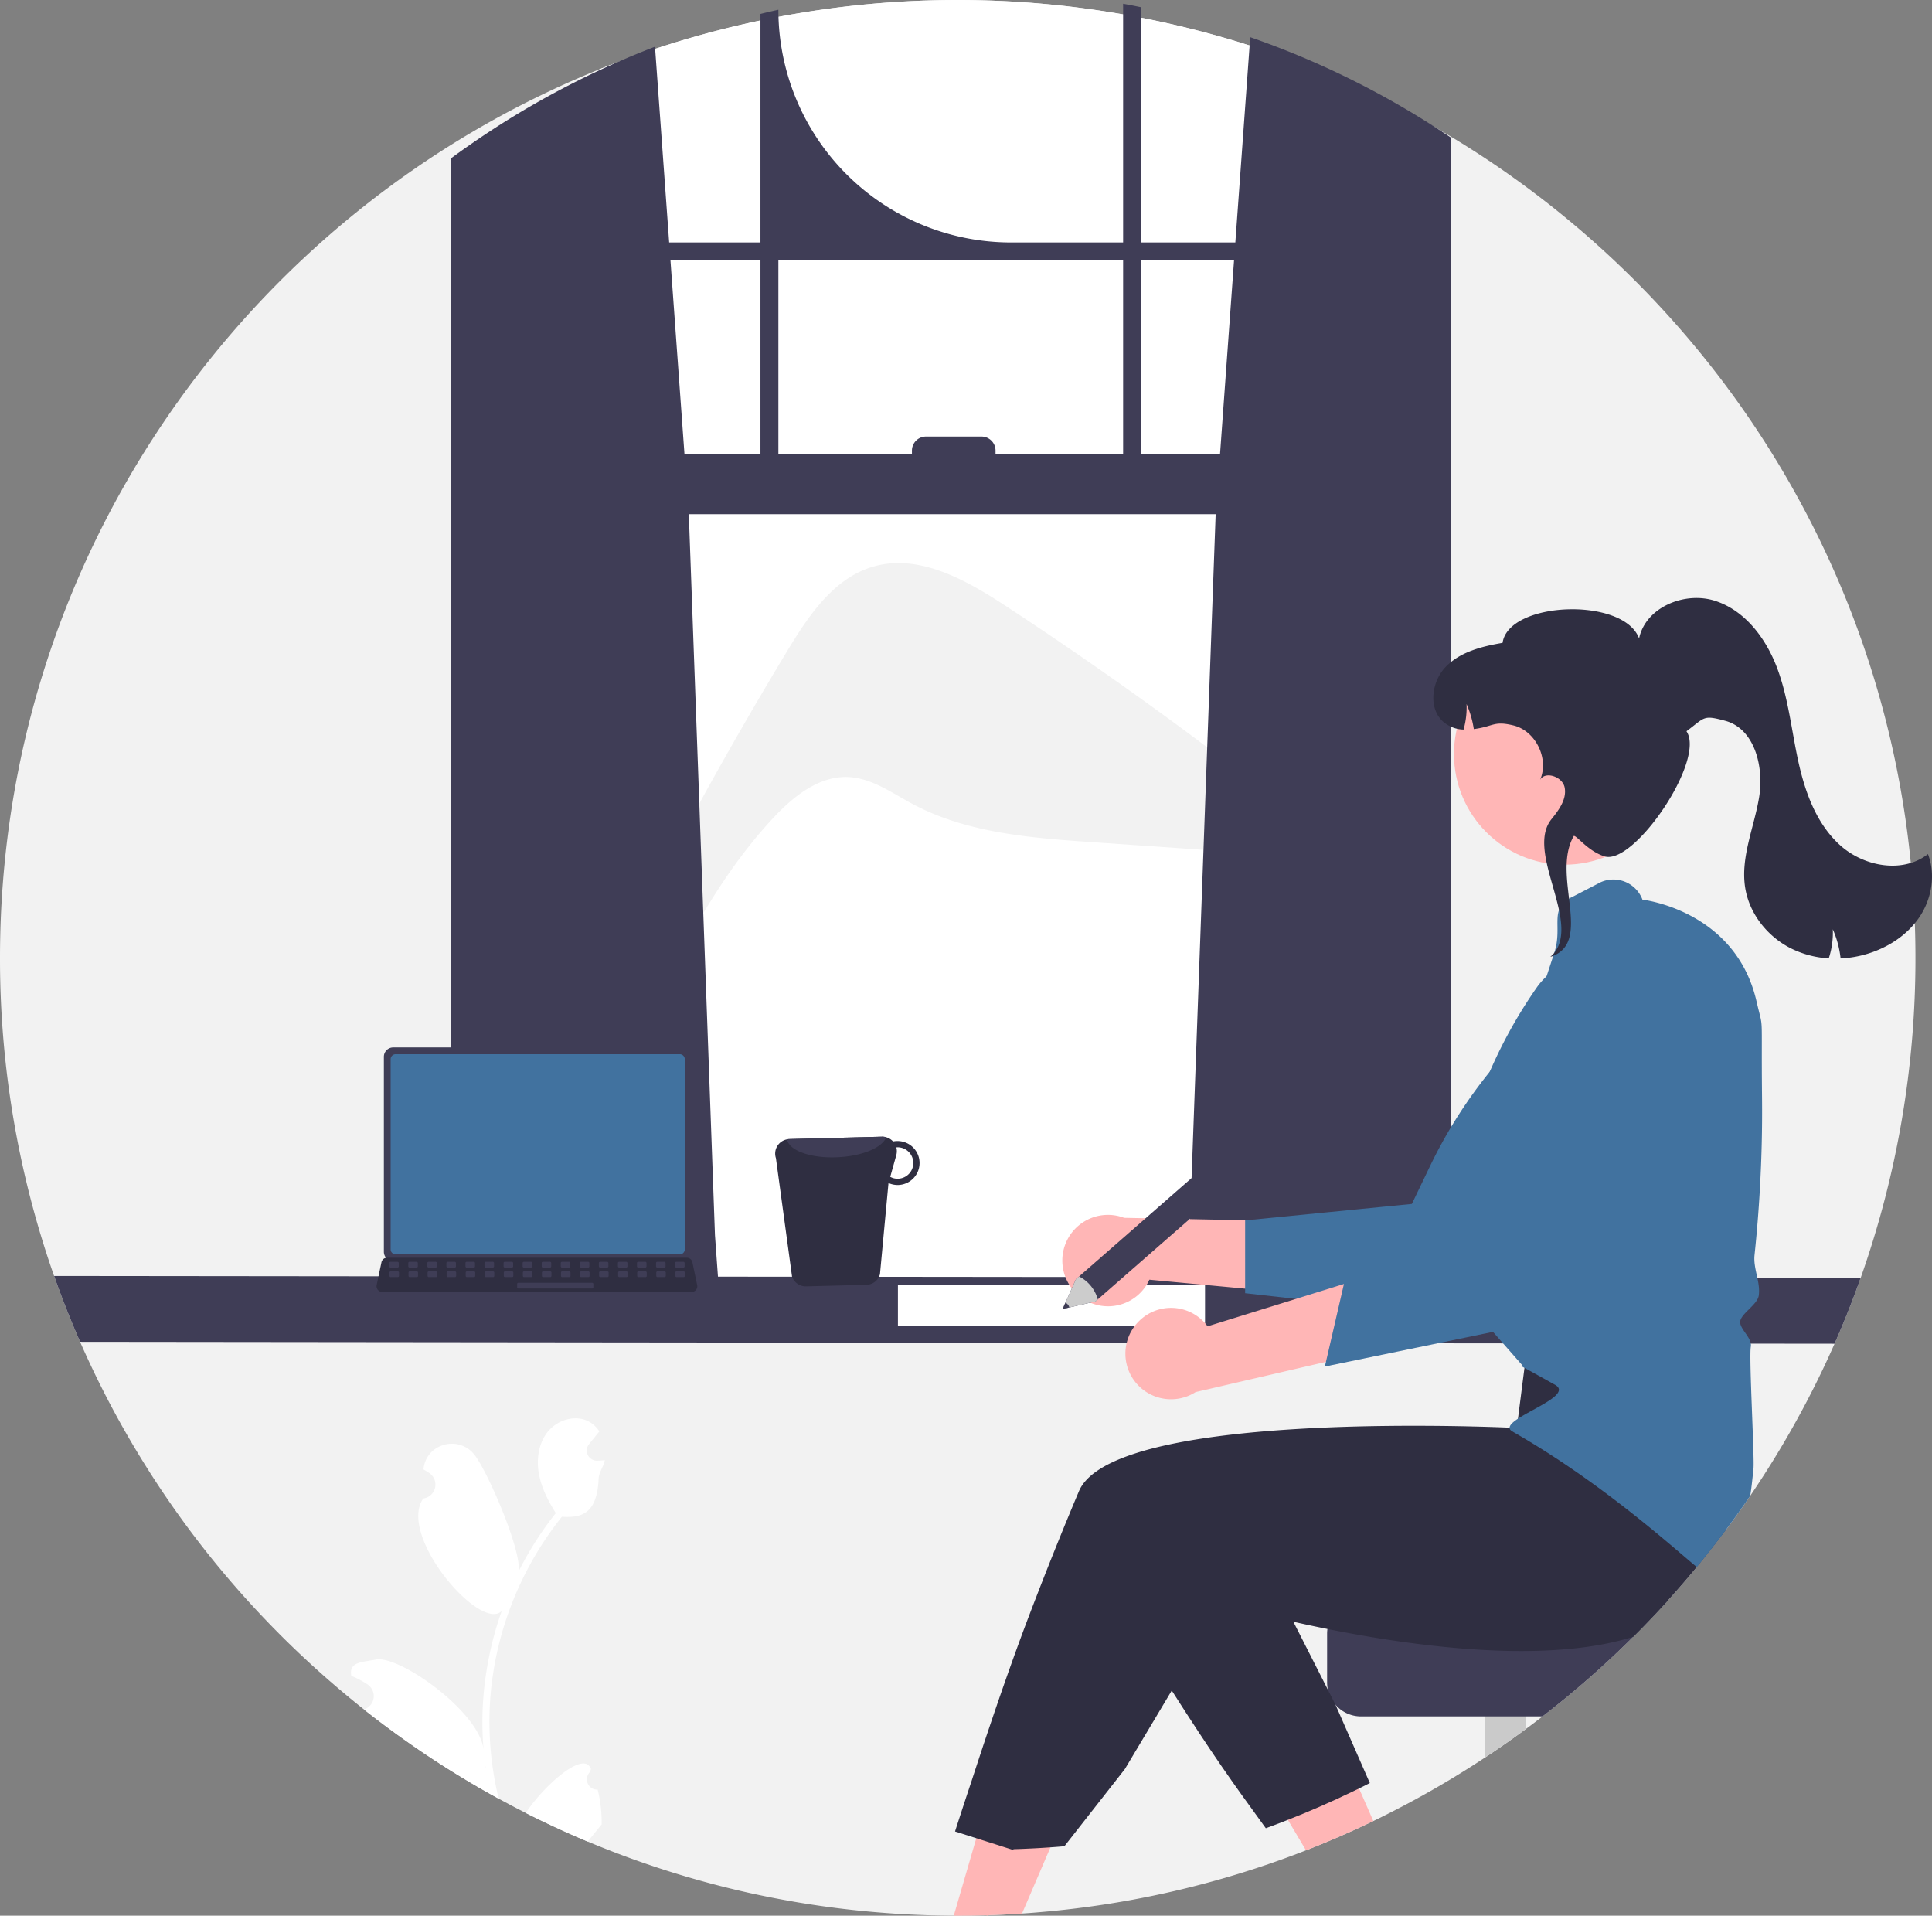 <svg xmlns="http://www.w3.org/2000/svg" width="849.273" height="842.002" data-name="Layer 1"><rect width="100%" height="100%" fill="#808080" stroke="none"/><path fill="#f2f2f2" d="M842 421a420.2 420.2 0 0 1-24.07 140.65c-.01.03-.02.05-.03.08-.07.21-.14.4-.22.61v.01q-5.115 14.37-11.24 28.26a420.8 420.8 0 0 1-37.06 66.82q-5.22 7.71-10.81 15.17-6.15 8.25-12.69 16.17-6.03 7.305-12.38 14.33-7.545 8.37-15.54 16.31a421 421 0 0 1-39.88 35q-3.69 2.865-7.46 5.63-8.775 6.48-17.9 12.5a417 417 0 0 1-41.57 24.16c-2.47 1.26-4.96 2.5-7.46 3.7q-14.505 7.005-29.6 12.89a321 321 0 0 1-8.66 3.27c-.49.19-.98.37-1.48.54a418.3 418.3 0 0 1-107.06 23.38q-3.81.345-7.63.58-4.05.285-8.11.46c-2.14.11-4.27.19-6.42.25-.44.02-.89.04-1.33.04q-4.335.135-8.7.17c-1.23.01-2.46.02-3.7.02-.58 0-1.16 0-1.74-.01q-12.585-.045-24.98-.82c-.17-.01-.34-.03-.51-.03-2.96-.2-5.91-.41-8.85-.67q-15.705-1.32-31.07-3.8-3.54-.555-7.06-1.2-15.285-2.7-30.17-6.51-4.425-1.125-8.8-2.35a417 417 0 0 1-49.47-17.18q-13.875-5.82-27.23-12.58-6.015-3.045-11.91-6.28c-1.07-.58-2.13-1.17-3.19-1.76q-11.61-6.48-22.74-13.66-9.12-5.865-17.9-12.2c-.72-.5-1.43-1.02-2.14-1.54q-6.735-4.905-13.25-10.06-14.175-11.235-27.34-23.61-9.105-8.55-17.68-17.64A421.7 421.7 0 0 1 35.2 589.77q-6.21-14.175-11.4-28.87a.2.2 0 0 1-.02-.07A420.4 420.4 0 0 1 0 421C0 244.24 108.94 92.92 263.34 30.52a422.12 422.12 0 0 1 344 12.87C746.38 112.12 842 255.4 842 421"/><path fill="#fff" d="M607.34 43.39V575.4h-344V30.52a422.12 422.12 0 0 1 344 12.87"/><path fill="#f2f2f2" d="M346.122 285.999c9.332-15.434 20.39-31.913 37.707-36.953 20.055-5.836 40.657 5.757 58.131 17.198a1694 1694 0 0 1 150.751 111.072l-.053.599-112.492-7.758c-27.092-1.868-55.115-3.994-79.056-16.81-9.086-4.864-17.942-11.36-28.236-11.813-12.79-.562-23.943 8.37-32.708 17.704-51.843 55.206-66.846 139.63-125.01 188.133a1846 1846 0 0 1 130.966-261.372"/><path fill="#3f3d56" d="M632.502 56.96c-.87-.58-1.75-1.13-2.62-1.69a380.2 380.2 0 0 0-80.31-38.93l-6.54 90.22h-41.46V3.17c-2.61-.54-5.24-1.05-7.87-1.53v104.92h-49.27A102.27 102.27 0 0 1 342.161 4.29c-2.64.57-5.26 1.18-7.88 1.83v100.44h-40.13l-6.23-86.03a380.9 380.9 0 0 0-81.94 43.53c-.44.3-.88.61-1.31.91-2.21 1.55-4.39 3.13-6.56 4.73v502.19h118.27l-2.09-28.95-11.5-316.95h231.59l-11.5 316.95-2.09 28.95h116.96V60.44q-2.61-1.77-5.25-3.48m-298.22 142.78h-33.39l-6.17-85.3h39.56Zm159.42 0h-56.08v-1.69a6.18 6.18 0 0 0-6.19-6.18h-24.38a6.18 6.18 0 0 0-6.18 6.18v1.69h-58.71v-85.3h151.54Zm7.87 0v-85.3h40.89l-6.17 85.3Z"/><path fill="#3f3d56" d="M817.931 561.648c-.01.03-.02.05-.03.08-.07.21-.14.4-.22.61v.01q-5.115 14.37-11.24 28.26l-771.24-.84q-6.21-14.175-11.4-28.87a.2.2 0 0 1-.02-.07Z"/><path fill="#fff" d="M394.711 564.938h135v18h-135zM216.01 741.21q.72-6.345 1.99-12.61a146.2 146.2 0 0 1 28.98-61.94c8.25.46 15.48-.8 16.17-16.78.13-2.84 2.24-5.31 2.7-8.11-.78.11-1.59.17-2.37.22-.25.01-.51.03-.75.04h-.09a4.49 4.49 0 0 1-3.69-7.32c.34-.41.68-.83 1.02-1.25.51-.65 1.04-1.28 1.56-1.92l.17-.2c.59-.73 1.18-1.46 1.78-2.19a13 13 0 0 0-4.26-4.12c-5.95-3.49-14.16-1.07-18.46 4.31-4.31 5.38-5.13 12.94-3.63 19.66 1.28 5.76 4.07 11.04 7.2 16.06-.32.41-.66.81-.98 1.23A147.3 147.3 0 0 0 228 690.61c1.22-9.53-13.69-43.93-19.46-51.22-6.93-8.75-21.13-4.93-22.35 6.17-.01.1-.03.21-.04.32.86.48 1.7.99 2.52 1.54a6.15 6.15 0 0 1-2.48 11.19l-.13.02c-11.46 16.37 25.29 58.98 34.5 49.42a145 145 0 0 0-5.53 19.94 147.5 147.5 0 0 0-2.56 18.09 142.3 142.3 0 0 0 .11 22.99 3 3 0 0 1-.04-.27c-2.05-16.66-37.12-41.43-47.36-39.37-5.9 1.19-11.71.92-10.81 6.87.01.1.03.19.04.29a39 39 0 0 1 4.63 2.23c.86.48 1.7 1 2.52 1.54a6.157 6.157 0 0 1-1.57 10.99q6.525 5.145 13.25 10.06c.71.52 1.42 1.04 2.14 1.54q8.775 6.33 17.9 12.2 11.13 7.17 22.74 13.66c1.06.59 2.12 1.18 3.19 1.76a143.5 143.5 0 0 1-4.06-33.81 140 140 0 0 1 .86-15.55m5.47-35.73.02-.03a.08.08 0 0 1-.02.05Zm-7.97 71.91-.31-.69c.01-.51.01-1.01 0-1.53 0-.14-.03-.28-.03-.42.12.89.22 1.78.35 2.67Zm45.93 1.36c.11-.46.2-.78.31-1.24-.04-.1-.08-.2-.12-.29-3.33-7.93-20.91 8.06-28.51 19.63q13.35 6.75 27.23 12.58c.62-.78 1.26-1.55 1.89-2.33.06-.07.11-.13.16-.2 1.36-1.68 2.73-3.34 4.08-5.02.01-.33.01-.66.01-.98a60.3 60.3 0 0 0-1.76-14.29 4.536 4.536 0 0 1-3.29-7.86"/><path fill="#ffb6b6" d="M475.758 570.626a19.952 19.952 0 0 0 29.486-8.157l70.595 6.603-17.331-32.514-64.381-1.286a20.06 20.06 0 0 0-18.37 35.353Z"/><path fill="#41729F" d="m547.34 568.4 97.69 10.952.337-.43c.644-.824 64.566-82.647 75.305-102.125a58.9 58.9 0 0 0 6.82-38.57l-.073-.325-.254-.215a29.885 29.885 0 0 0-37.37-.82 211.7 211.7 0 0 0-61.087 75.484l-8.08 16.821-73.288 7.228Z"/><path fill="#ffb6b6" d="m468.082 797.242-18.82 43.82q-4.05.285-8.11.46c-2.14.11-4.27.19-6.42.25l-.73.23-.6-.19q-4.335.135-8.7.17c-1.23.01-2.46.02-3.7.02-.58 0-1.16 0-1.74-.01l1.25-4.28 1.47-5.07 5.84-20.08 8.43-28.99 12.54 5.38ZM603.692 800.402q-14.505 7.005-29.6 12.89l-9.84-16.55 31.72-13.93Z"/><path fill="#cacaca" d="M670.622 725.182v34.86q-8.775 6.48-17.9 12.5v-47.36Z"/><path fill="#3f3d56" d="M733.502 703.102q-7.545 8.37-15.54 16.31a421 421 0 0 1-39.88 35h-79.8a14.88 14.88 0 0 1-11.19-5.07l-.01-.03a14.7 14.7 0 0 1-3.36-6.6l-.01-.02a15.3 15.3 0 0 1-.34-3.2v-21.47a14.93 14.93 0 0 1 14.91-14.92Z"/><path fill="#2f2e41" d="m766.382 619.302-8.65 37.06a78 78 0 0 1 .84 16.24q-6.15 8.25-12.69 16.17-6.03 7.305-12.38 14.33-7.545 8.37-15.54 16.31c-13.88 4.36-30.24 6.14-47.34 6.26-5.9.05-11.89-.11-17.9-.43-24.37-1.28-49.02-5.19-69.21-9.25-5.34-1.06-10.36-2.14-14.98-3.19-8.75-1.97-16.07-3.81-21.37-5.21-5.97-1.56-9.37-2.57-9.37-2.57l-22.71 38.03-20.62 34.52-26.57 33.91q-3.81.345-7.63.58-4.05.285-8.11.46c-2.14.11-4.27.19-6.42.25l-.73.23-.6-.19-9.64-3.07-3.25-1.03-11.69-3.72s2.61-8.22 7.18-21.93c1.68-5.03 13.58-42.22 26.03-74.69 3.69-9.64 7.51-19.42 11.44-29.15 3.22-7.99 6.5-15.95 9.82-23.8 5.77-13.61 33.65-20.95 66.48-24.8 1.67-.19 3.35-.38 5.04-.56 16.73-1.76 34.48-2.67 51.08-3.09 8.31-.21 16.33-.29 23.79-.3q3.615 0 7.03.02h.01c6.15.03 11.81.12 16.79.22.97.02 1.91.05 2.83.07h.01c.62.01 1.23.03 1.83.04 10.89.28 17.57.62 17.57.62l2.59-20.32.53-4.1.5-3.9v-.01l.06-.49.41-.01 7.2-.14 60.52-1.18 25.778-1.092Z"/><path fill="#2f2e41" d="M602.152 783.702c-2.47 1.26-4.96 2.5-7.46 3.7q-14.505 7.005-29.6 12.89c-2.87 1.13-5.75 2.22-8.66 3.27-.32-.45-.65-.9-.98-1.35-13.88-19.05-22.52-31.19-40.37-59.16-7.47-11.7-14.98-23.9-22.27-36.36l52.78-24.64 5.92-2.76 17.02 33.51 15.18 29.89 3.38 6.65Z"/><circle cx="687.764" cy="331.428" r="48.625" fill="#ffb6b6"/><path fill="#41729F" d="M774.562 482.572c-.4-40.16.78-28.53-2.4-42.36-8.54-37.18-43.99-43.96-50.17-44.8a13.645 13.645 0 0 0-18.45-7.61l-11.83 6.136c-11.47 5.25-4.51 12.834-8.47 24.804l-4.16 12.7-34.09 94.23 6.9 35.85.01.02 4.65 24.15L670.34 601.4l-.258-2.508-.31.48-.01.01-.8 1.19c1.11.61 2.21 1.21 3.29 1.81q4.2 2.31 8.19 4.53c.64.36 1.27.71 1.9 1.07h.01c.4.22.8.44 1.19.66 9.98 5.58-26.96 15.74-18.75 20.51 1.14.66 2.27 1.32 3.38 1.97 37.8 22.11 67.96 49.65 77.71 57.65q6.54-7.92 12.69-16.17 5.58-7.455 10.81-15.17c.61-4.02 1.02-8.04 1.42-11.98.48-4.74-2.02-48.65-1.18-53.48.37-2.14-1.05-4.17-2.42-6.13-1.27-1.83-2.47-3.55-2.22-5.17.26-1.67 2.1-3.49 3.89-5.26 1.95-1.94 3.97-3.94 4.26-6.05.8-5.88-2.49-11.78-1.87-17.7q1.53-14.445 2.35-28.98 1.155-20.07.95-40.11"/><path fill="#ffb6b6" d="M500.298 581.062a19.952 19.952 0 0 1 30.535 1.895l67.712-21.031-10.247 35.391-62.73 14.546a20.06 20.06 0 0 1-25.27-30.8Z"/><path fill="#41729F" d="M582.388 600.641 708.07 574.73l-32.618 8.079c.37-.978 37.03-98.122 41.482-119.915a58.9 58.9 0 0 0-4.974-38.852l-.166-.287-.307-.13a29.885 29.885 0 0 0-35.918 10.344 211.7 211.7 0 0 0-35.842 90.25l-2.704 18.463-44.312 13.256Z"/><path fill="#2f2e41" d="M348.162 561.07a6.42 6.42 0 0 0 6.183 4.331l26.492-.682a6.33 6.33 0 0 0 5.981-4.657l3.749-40.087a9.8 9.8 0 0 0 4.238.87 9.661 9.661 0 0 0-.485-19.316 8.2 8.2 0 0 0-1.736.18 6.55 6.55 0 0 0-4.874-2.102l-40.75 1.052a6 6 0 0 0-1.006.125 6.365 6.365 0 0 0-4.873 8.265Zm43.174-43.817 2.667-9.553a6.5 6.5 0 0 0 .02-3.374c.13 0 .244-.062.374-.062a6.91 6.91 0 0 1 .323 13.817 6.5 6.5 0 0 1-3.384-.828"/><path fill="#3f3d56" d="M345.954 500.784c.868 4.964 10.63 8.454 22.366 7.847 10.793-.497 19.617-4.287 21.234-8.778a6 6 0 0 0-1.844-.246l-40.75 1.052a6 6 0 0 0-1.006.125M168.743 464.494v85.704a4.12 4.12 0 0 0 4.119 4.12h127.004a4.12 4.12 0 0 0 4.12-4.12v-85.704a4.124 4.124 0 0 0-4.12-4.114H172.862a4.124 4.124 0 0 0-4.12 4.114"/><path fill="#41729F" d="M171.722 465.56v83.58a2.205 2.205 0 0 0 2.202 2.202h124.885a2.205 2.205 0 0 0 2.201-2.201v-83.58a2.206 2.206 0 0 0-2.2-2.207H173.923a2.206 2.206 0 0 0-2.202 2.206"/><path fill="#2f2e41" d="M166.087 566.913a2.47 2.47 0 0 0 1.943.93h135.992a2.502 2.502 0 0 0 2.446-3.016l-2.11-10.027a2.5 2.5 0 0 0-1.559-1.818 2.4 2.4 0 0 0-.888-.168H170.133a2.4 2.4 0 0 0-.888.168 2.5 2.5 0 0 0-1.558 1.818l-2.111 10.027a2.5 2.5 0 0 0 .51 2.086"/><rect width="4.188" height="2.513" x="472.12" y="583.619" fill="#3f3d56" rx=".488" transform="rotate(-180 386.533 570.376)"/><rect width="4.188" height="2.513" x="463.743" y="583.619" fill="#3f3d56" rx=".488" transform="rotate(-180 378.156 570.376)"/><rect width="4.188" height="2.513" x="455.366" y="583.619" fill="#3f3d56" rx=".488" transform="rotate(-180 369.779 570.376)"/><rect width="4.188" height="2.513" x="446.989" y="583.619" fill="#3f3d56" rx=".488" transform="rotate(-180 361.402 570.376)"/><rect width="4.188" height="2.513" x="438.612" y="583.619" fill="#3f3d56" rx=".488" transform="rotate(-180 353.025 570.376)"/><rect width="4.188" height="2.513" x="430.235" y="583.619" fill="#3f3d56" rx=".488" transform="rotate(-180 344.648 570.376)"/><rect width="4.188" height="2.513" x="421.858" y="583.619" fill="#3f3d56" rx=".488" transform="rotate(-180 336.27 570.376)"/><rect width="4.188" height="2.513" x="413.481" y="583.619" fill="#3f3d56" rx=".488" transform="rotate(-180 327.894 570.376)"/><rect width="4.188" height="2.513" x="405.104" y="583.619" fill="#3f3d56" rx=".488" transform="rotate(-180 319.517 570.376)"/><rect width="4.188" height="2.513" x="396.727" y="583.619" fill="#3f3d56" rx=".488" transform="rotate(-180 311.14 570.376)"/><rect width="4.188" height="2.513" x="388.35" y="583.619" fill="#3f3d56" rx=".488" transform="rotate(-180 302.763 570.376)"/><rect width="4.188" height="2.513" x="379.973" y="583.619" fill="#3f3d56" rx=".488" transform="rotate(-180 294.386 570.376)"/><rect width="4.188" height="2.513" x="371.596" y="583.619" fill="#3f3d56" rx=".488" transform="rotate(-180 286.009 570.376)"/><rect width="4.188" height="2.513" x="363.219" y="583.619" fill="#3f3d56" rx=".488" transform="rotate(-180 277.632 570.376)"/><rect width="4.188" height="2.513" x="354.842" y="583.619" fill="#3f3d56" rx=".488" transform="rotate(-180 269.255 570.376)"/><rect width="4.188" height="2.513" x="346.465" y="583.619" fill="#3f3d56" rx=".488" transform="rotate(-180 260.878 570.376)"/><rect width="4.188" height="2.513" x="472.219" y="587.807" fill="#3f3d56" rx=".488" transform="rotate(-180 386.632 574.565)"/><rect width="4.188" height="2.513" x="463.842" y="587.807" fill="#3f3d56" rx=".488" transform="rotate(-180 378.255 574.565)"/><rect width="4.188" height="2.513" x="455.465" y="587.807" fill="#3f3d56" rx=".488" transform="rotate(-180 369.878 574.565)"/><rect width="4.188" height="2.513" x="447.088" y="587.807" fill="#3f3d56" rx=".488" transform="rotate(-180 361.5 574.565)"/><rect width="4.188" height="2.513" x="438.711" y="587.807" fill="#3f3d56" rx=".488" transform="rotate(-180 353.124 574.565)"/><rect width="4.188" height="2.513" x="430.334" y="587.807" fill="#3f3d56" rx=".488" transform="rotate(-180 344.747 574.565)"/><rect width="4.188" height="2.513" x="421.957" y="587.807" fill="#3f3d56" rx=".488" transform="rotate(-180 336.37 574.565)"/><rect width="4.188" height="2.513" x="413.58" y="587.807" fill="#3f3d56" rx=".488" transform="rotate(-180 327.993 574.565)"/><rect width="4.188" height="2.513" x="405.203" y="587.807" fill="#3f3d56" rx=".488" transform="rotate(-180 319.616 574.565)"/><rect width="4.188" height="2.513" x="396.826" y="587.807" fill="#3f3d56" rx=".488" transform="rotate(-180 311.239 574.565)"/><rect width="4.188" height="2.513" x="388.449" y="587.807" fill="#3f3d56" rx=".488" transform="rotate(-180 302.862 574.565)"/><rect width="4.188" height="2.513" x="380.072" y="587.807" fill="#3f3d56" rx=".488" transform="rotate(-180 294.485 574.565)"/><rect width="4.188" height="2.513" x="371.695" y="587.807" fill="#3f3d56" rx=".488" transform="rotate(-180 286.108 574.565)"/><rect width="4.188" height="2.513" x="363.318" y="587.807" fill="#3f3d56" rx=".488" transform="rotate(-180 277.73 574.565)"/><rect width="4.188" height="2.513" x="354.941" y="587.807" fill="#3f3d56" rx=".488" transform="rotate(-180 269.354 574.565)"/><rect width="4.188" height="2.513" x="346.564" y="587.807" fill="#3f3d56" rx=".488" transform="rotate(-180 260.977 574.565)"/><rect width="33.508" height="2.513" x="402.69" y="592.834" fill="#3f3d56" rx=".488" transform="rotate(-180 331.762 579.59)"/><path fill="#3f3d56" d="m472.96 562.252 56.84-49.694c2.702-2.363-2.452 4.677-.089 7.38s11.348.044 8.645 2.407l-56.84 49.694-14.394 3.287Z"/><path fill="#ccc" d="m472.96 562.252 1.377-1.204a15.8 15.8 0 0 1 4.83 3.747 15.9 15.9 0 0 1 3.396 6.33l-1.047.914-11.472 2.618-2.922.669 1.218-2.74Z"/><path fill="#3f3d56" d="M468.34 572.587a2.98 2.98 0 0 1 1.704 2.07l-2.922.669Z"/><path fill="#2f2e41" d="M843.82 402.98c-5.36 8.02-13.94 13.57-23.18 16.32a48.5 48.5 0 0 1-11.54 1.96 43.6 43.6 0 0 0-3.43-12.82 36 36 0 0 1-1.78 12.79 42.9 42.9 0 0 1-16.87-4.52c-10.25-5.25-18.14-15.29-19.89-26.68-2.06-13.3 3.97-26.36 6.15-39.64 2.19-13.28-1.92-30.1-14.92-33.59-9.9-2.66-8.79-1.51-17.02 4.6 8.56 12.658-23.06 59.045-36 55-7.316-2.287-12-9-13.51-9-10.17 17.52 8.98 47.04-10.32 53.17l1.59-1.59c11.65-14.33-12.7-44.66-1.05-58.99 3.25-4.01 6.71-8.76 5.75-13.83-.91-4.82-8.56-7.37-10.8-3.41 4.03-9.23-1.92-21.55-11.77-23.92-8.75-2.11-8.59.49-17.37 1.62a43.6 43.6 0 0 0-3.19-11.01 35.7 35.7 0 0 1-1.31 11.22 14.1 14.1 0 0 1-8.52-3.08c-7.16-5.77-5.71-17.89.68-24.5 6.4-6.61 15.91-8.99 24.98-10.53 2.637-18.36 53.295-20.276 60.01-1.93 2.86-13.7 20.01-20.81 33.34-16.56s22.58 16.7 27.45 29.82c4.87 13.11 6.23 27.22 9.23 40.88s8.07 27.57 18.51 36.88c10.44 9.3 27.45 12.38 38.45 3.74 3.47 9 1.68 19.57-3.67 27.6"/></svg>